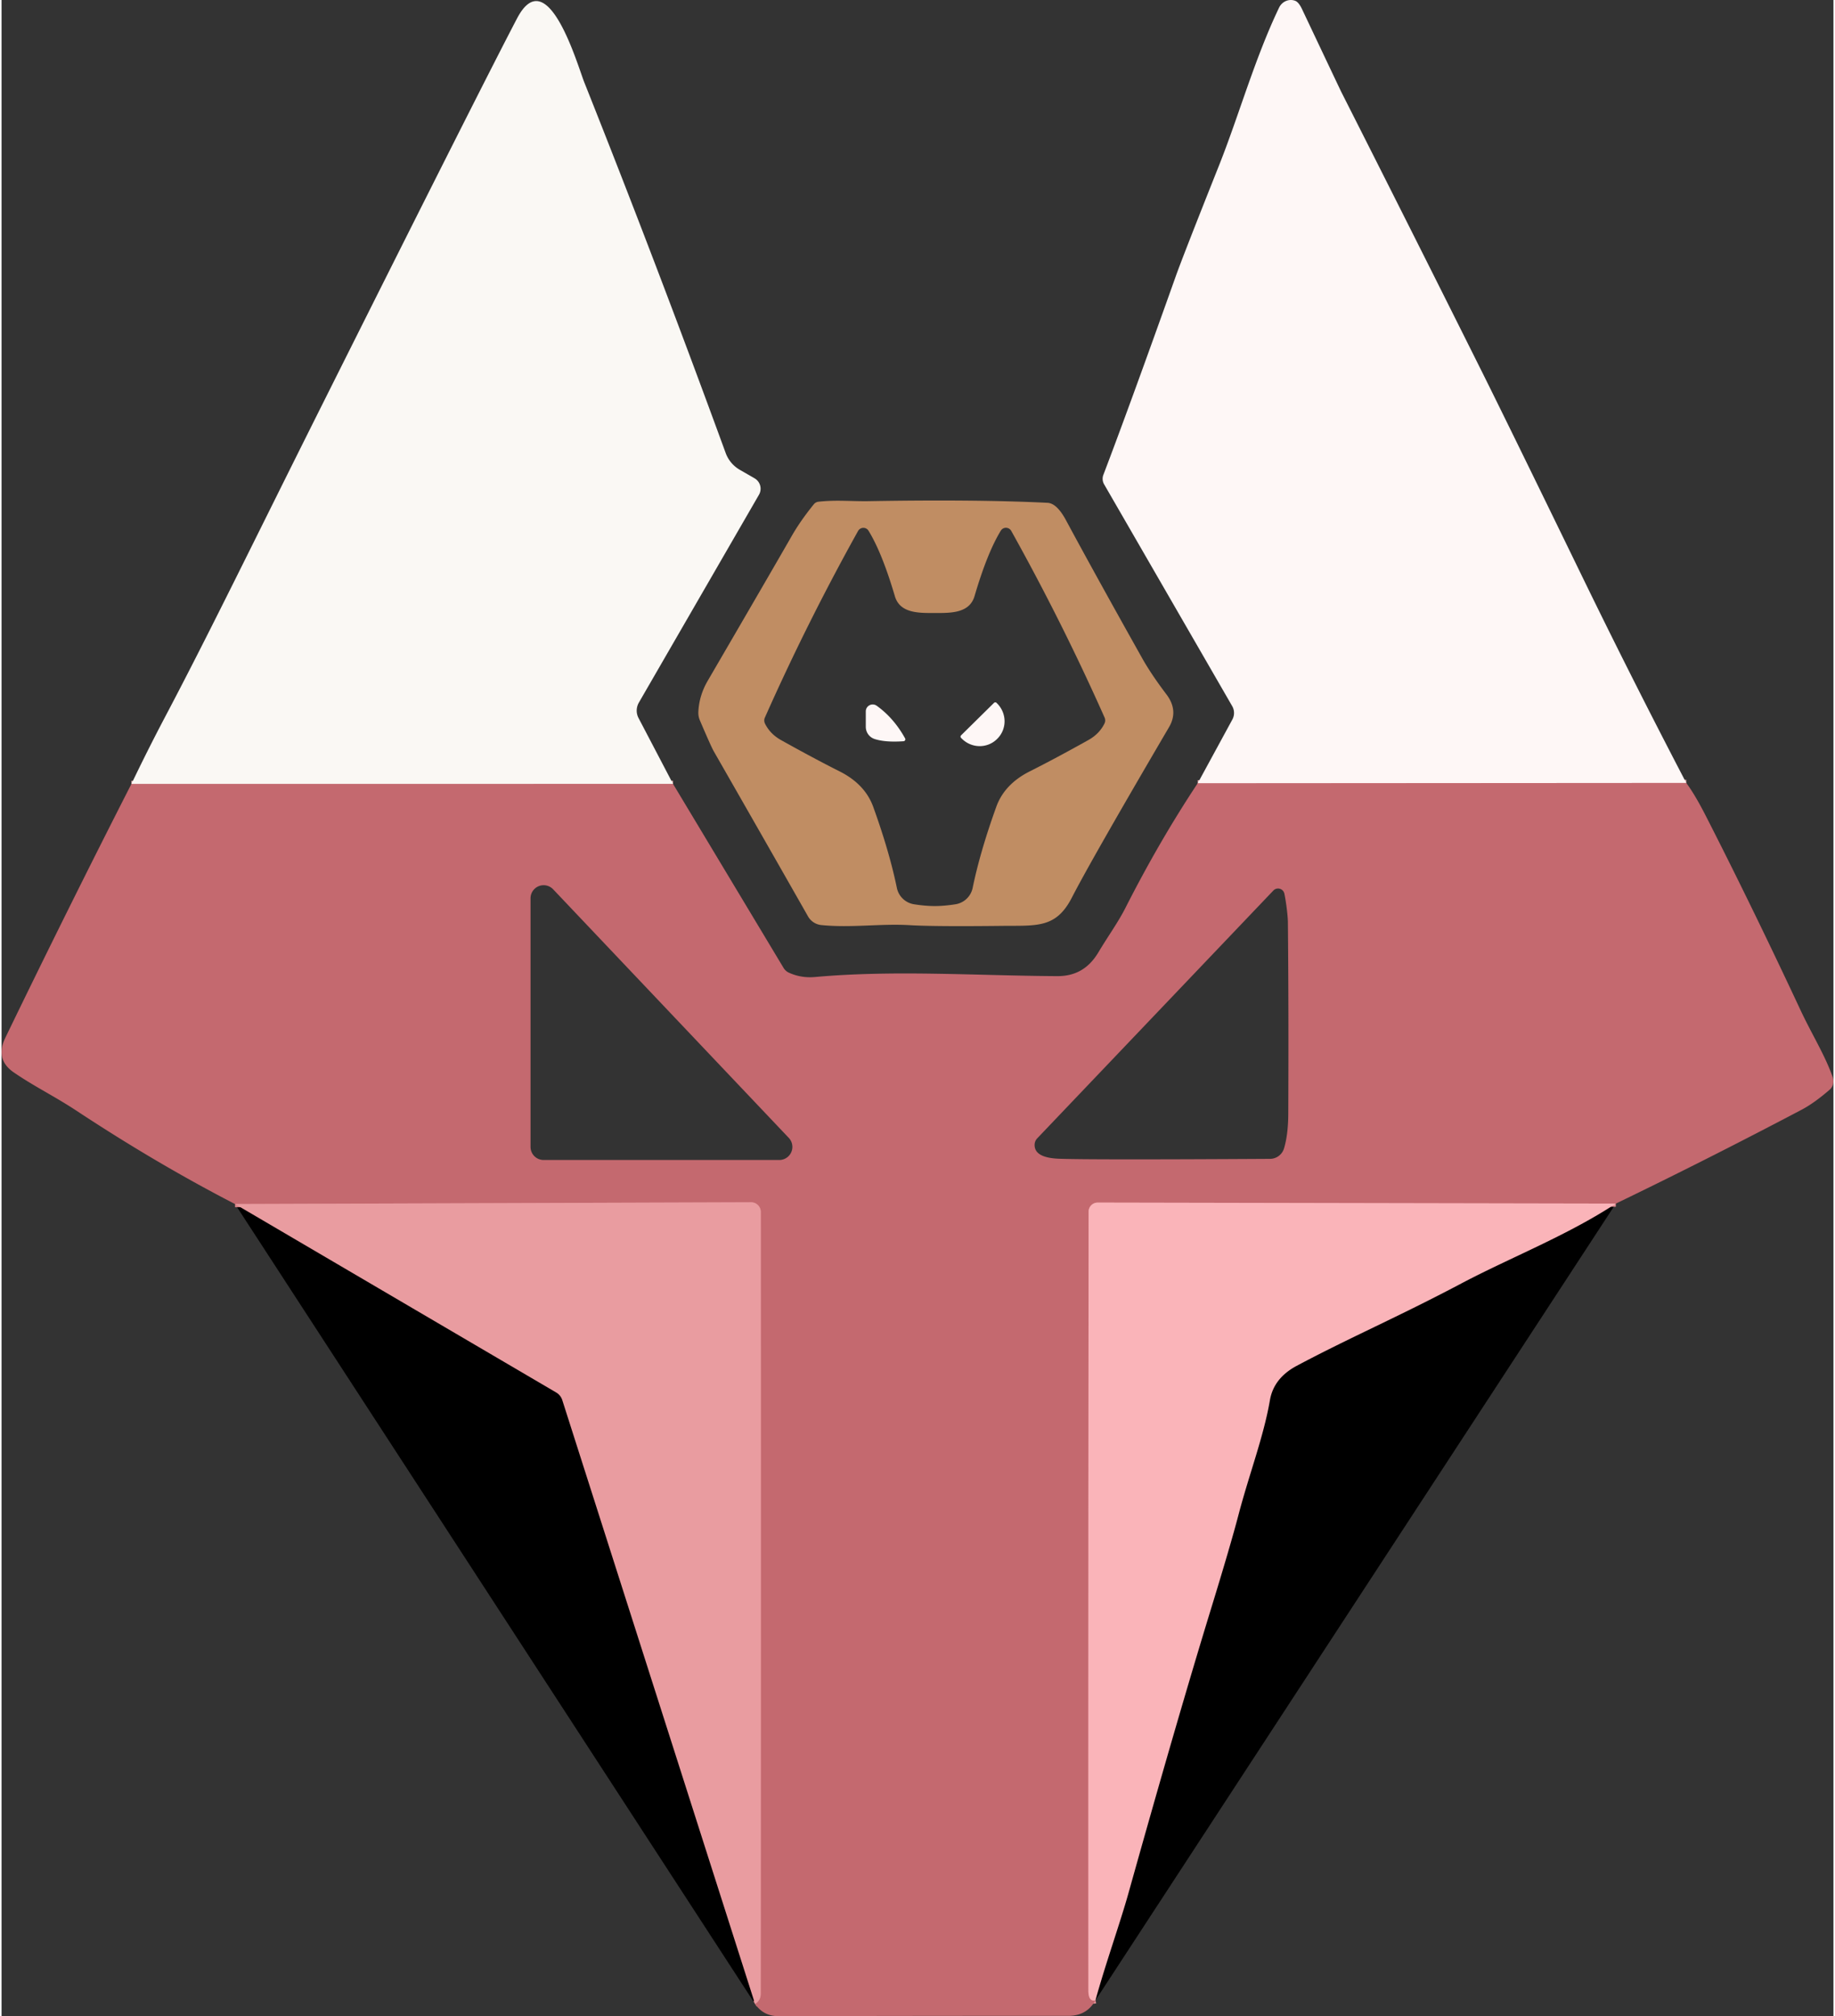 <svg baseProfile="full" height="600px" version="1.1" viewBox="3.01 3.05 289.377 318.54" width="546px" xmlns="http://www.w3.org/2000/svg" xmlns:ev="http://www.w3.org/2001/xml-events" xmlns:xlink="http://www.w3.org/1999/xlink"><rect x="3.01" y="3.05" width="289.377" height="318.54" fill="#333333" stroke="none"/><defs></defs><path d="M 269.14,126.75 L 191.96,126.8" id="element-0" stroke="#e1b0b3" vector-effect="non-scaling-stroke"></path><path d="M 258.01,193.21 L 176.16,193.05 A 1.43,1.43 0.0 0,0 174.73,194.47 Q 174.67,256.0 174.69,317.49 Q 174.69,319.35 175.81,319.08" id="element-1" stroke="#df8f94" vector-effect="non-scaling-stroke"></path><path d="M 122.04,319.66 Q 122.93,319.09 122.93,318.06 Q 122.97,256.21 122.94,194.52 A 1.53,1.52 0.0 0,0 121.41,193.0 L 39.89,193.28" id="element-2" stroke="#d78388" vector-effect="non-scaling-stroke"></path><path d="M 109.08,126.9 L 23.52,126.91" id="element-3" stroke="#dfb1b2" vector-effect="non-scaling-stroke"></path><path d="M 269.14,126.75 L 191.96,126.8 L 197.43,116.74 A 2.17,2.17 0.0 0,0 197.41,114.61 L 177.18,79.57 A 1.74,1.74 0.0 0,1 177.06,78.07 Q 181.26,67.04 188.51,46.66 Q 189.58,43.64 195.37,29.09 C 198.48,21.25 200.99,12.25 204.82,4.25 A 2.08,1.99 -66.5 0,1 207.37,3.18 Q 207.93,3.4 208.45,4.51 Q 214.53,17.36 214.67,17.63 Q 226.19,40.4 236.53,61.12 Q 240.61,69.28 252.64,94.02 Q 260.51,110.21 269.14,126.75" fill="#fef7f6" id="element-4"></path><path d="M 109.08,126.9 L 23.52,126.91 Q 26.18,121.36 28.83,116.34 C 35.91,102.91 42.63,89.03 53.51,67.28 Q 79.16,16.02 84.44,5.96 C 89.26,-3.23 94.01,13.42 95.07,16.08 Q 106.42,44.57 117.4,74.63 A 5.07,5.05 5.1 0,0 119.62,77.27 L 121.96,78.62 A 1.9,1.9 0.0 0,1 122.66,81.21 L 103.68,114.06 A 2.55,2.51 -44.2 0,0 103.63,116.49 L 109.08,126.9" fill="#faf8f4" id="element-5"></path><path d="M 132.04,82.32 C 134.84,82.0 137.27,82.27 139.94,82.23 Q 156.94,81.93 168.24,82.49 Q 169.72,82.57 171.16,85.25 Q 175.64,93.58 183.16,106.99 Q 184.58,109.53 187.01,112.74 Q 188.97,115.32 187.43,117.94 Q 175.14,138.91 172.09,144.85 C 169.58,149.75 166.54,149.27 161.04,149.33 Q 150.34,149.45 146.49,149.22 C 141.86,148.94 137.21,149.68 132.48,149.2 A 2.73,2.72 78.2 0,1 130.41,147.84 Q 122.98,134.78 115.51,121.74 Q 115.07,120.96 113.33,116.88 A 3.03,3.01 -55.8 0,1 113.08,115.54 Q 113.19,112.96 114.57,110.59 Q 124.6,93.37 127.79,87.8 Q 129.18,85.36 131.33,82.71 A 1.1,1.07 -73.1 0,1 132.04,82.32 M 150.43,146.2 Q 151.88,146.2 153.68,145.92 A 3.3,3.29 -88.4 0,0 156.41,143.34 Q 157.58,137.64 160.14,130.53 Q 161.43,126.93 165.45,124.91 Q 169.51,122.87 174.71,119.96 Q 176.42,119.0 177.23,117.37 A 1.12,1.1 -44.4 0,0 177.25,116.41 Q 170.6,101.45 162.51,86.93 A 0.96,0.95 46.2 0,0 160.86,86.89 Q 158.72,90.38 156.71,97.23 C 155.9,99.97 152.92,99.9 150.41,99.9 C 147.91,99.9 144.92,99.97 144.12,97.23 Q 142.1,90.38 139.96,86.9 A 0.96,0.95 -46.2 0,0 138.31,86.94 Q 130.23,101.46 123.59,116.42 A 1.12,1.1 44.4 0,0 123.61,117.38 Q 124.42,119.01 126.13,119.97 Q 131.33,122.88 135.39,124.92 Q 139.41,126.94 140.71,130.54 Q 143.27,137.64 144.44,143.34 A 3.3,3.29 88.3 0,0 147.17,145.92 Q 148.97,146.2 150.43,146.2" fill="#c08d63" id="element-6"></path><path d="M 145.74,119.71 A 0.31,0.3 -16.1 0,1 145.49,120.16 Q 142.63,120.36 140.93,119.81 A 2.03,2.02 -81.1 0,1 139.53,117.88 L 139.53,115.43 A 1.09,1.09 0.0 0,1 141.25,114.55 Q 143.96,116.49 145.74,119.71" fill="#fef7f6" id="element-7"></path><path d="M 159.79,114.09 A 0.28,0.28 0.0 0,1 160.19,114.1 L 160.3,114.21 A 3.96,3.9 45.4 0,1 160.3,119.77 L 160.25,119.82 A 3.96,3.9 45.4 0,1 154.69,119.74 L 154.58,119.63 A 0.28,0.28 0.0 0,1 154.58,119.23 L 159.79,114.09" fill="#fef7f6" id="element-8"></path><path d="M 258.01,193.21 L 176.16,193.05 A 1.43,1.43 0.0 0,0 174.73,194.47 Q 174.67,256.0 174.69,317.49 Q 174.69,319.35 175.81,319.08 Q 174.44,321.55 171.5,321.54 Q 148.62,321.53 125.76,321.59 Q 123.37,321.59 122.04,319.66 Q 122.93,319.09 122.93,318.06 Q 122.97,256.21 122.94,194.52 A 1.53,1.52 0.0 0,0 121.41,193.0 L 39.89,193.28 Q 27.51,186.89 14.93,178.59 C 11.29,176.19 8.35,174.81 4.98,172.51 Q 1.94,170.45 3.59,167.04 Q 13.59,146.38 23.52,126.91 L 109.08,126.9 L 126.54,155.97 A 1.91,1.87 -1.9 0,0 127.35,156.71 Q 129.3,157.61 131.52,157.41 C 144.04,156.28 156.89,157.2 169.75,157.27 C 172.62,157.29 174.74,156.08 176.28,153.5 C 177.7,151.11 179.39,148.77 180.54,146.5 Q 185.91,135.92 191.96,126.8 L 269.14,126.75 Q 270.52,128.6 272.26,132.02 Q 279.5,146.2 287.2,162.67 C 289.01,166.53 291.12,169.87 292.29,173.3 A 1.79,1.77 60.2 0,1 291.78,175.22 Q 289.34,177.34 287.32,178.4 Q 272.34,186.29 258.01,193.21 M 86.57,184.25 A 2.07,2.07 0.0 0,0 88.64,186.32 L 125.87,186.32 A 2.07,2.07 0.0 0,0 127.37,182.83 L 90.14,143.55 A 2.07,2.07 0.0 0,0 86.57,144.97 L 86.57,184.25 M 205.65,144.23 A 1.02,1.02 0.0 0,0 203.92,143.74 L 166.62,182.89 A 1.49,1.48 68.8 0,0 166.2,183.85 Q 166.1,185.96 170.02,186.12 Q 174.76,186.31 203.39,186.14 A 2.32,2.32 0.0 0,0 205.6,184.48 Q 206.26,182.26 206.27,179.0 Q 206.34,162.3 206.21,148.75 C 206.2,147.62 205.88,145.28 205.65,144.23" fill="#c4696f" id="element-9"></path><path d="M 122.04,319.66 L 91.59,224.27 A 2.16,2.15 -83.7 0,0 90.62,223.05 L 39.89,193.28 L 121.41,193.0 A 1.53,1.52 0.0 0,1 122.94,194.52 Q 122.97,256.21 122.93,318.06 Q 122.93,319.09 122.04,319.66" fill="#e99ca0" id="element-10"></path><path d="M 258.01,193.21 C 250.32,198.26 241.32,201.75 233.64,205.81 C 223.53,211.16 216.09,214.32 207.6,218.84 Q 203.97,220.78 203.37,224.27 C 202.36,230.12 200.09,235.94 198.38,242.48 Q 197.14,247.21 194.1,257.12 Q 188.75,274.55 181.0,302.24 C 179.69,306.91 177.37,313.41 175.81,319.08 Q 174.69,319.35 174.69,317.49 Q 174.67,256.0 174.73,194.47 A 1.43,1.43 0.0 0,1 176.16,193.05 L 258.01,193.21" fill="#fab4b9" id="element-11"></path></svg>